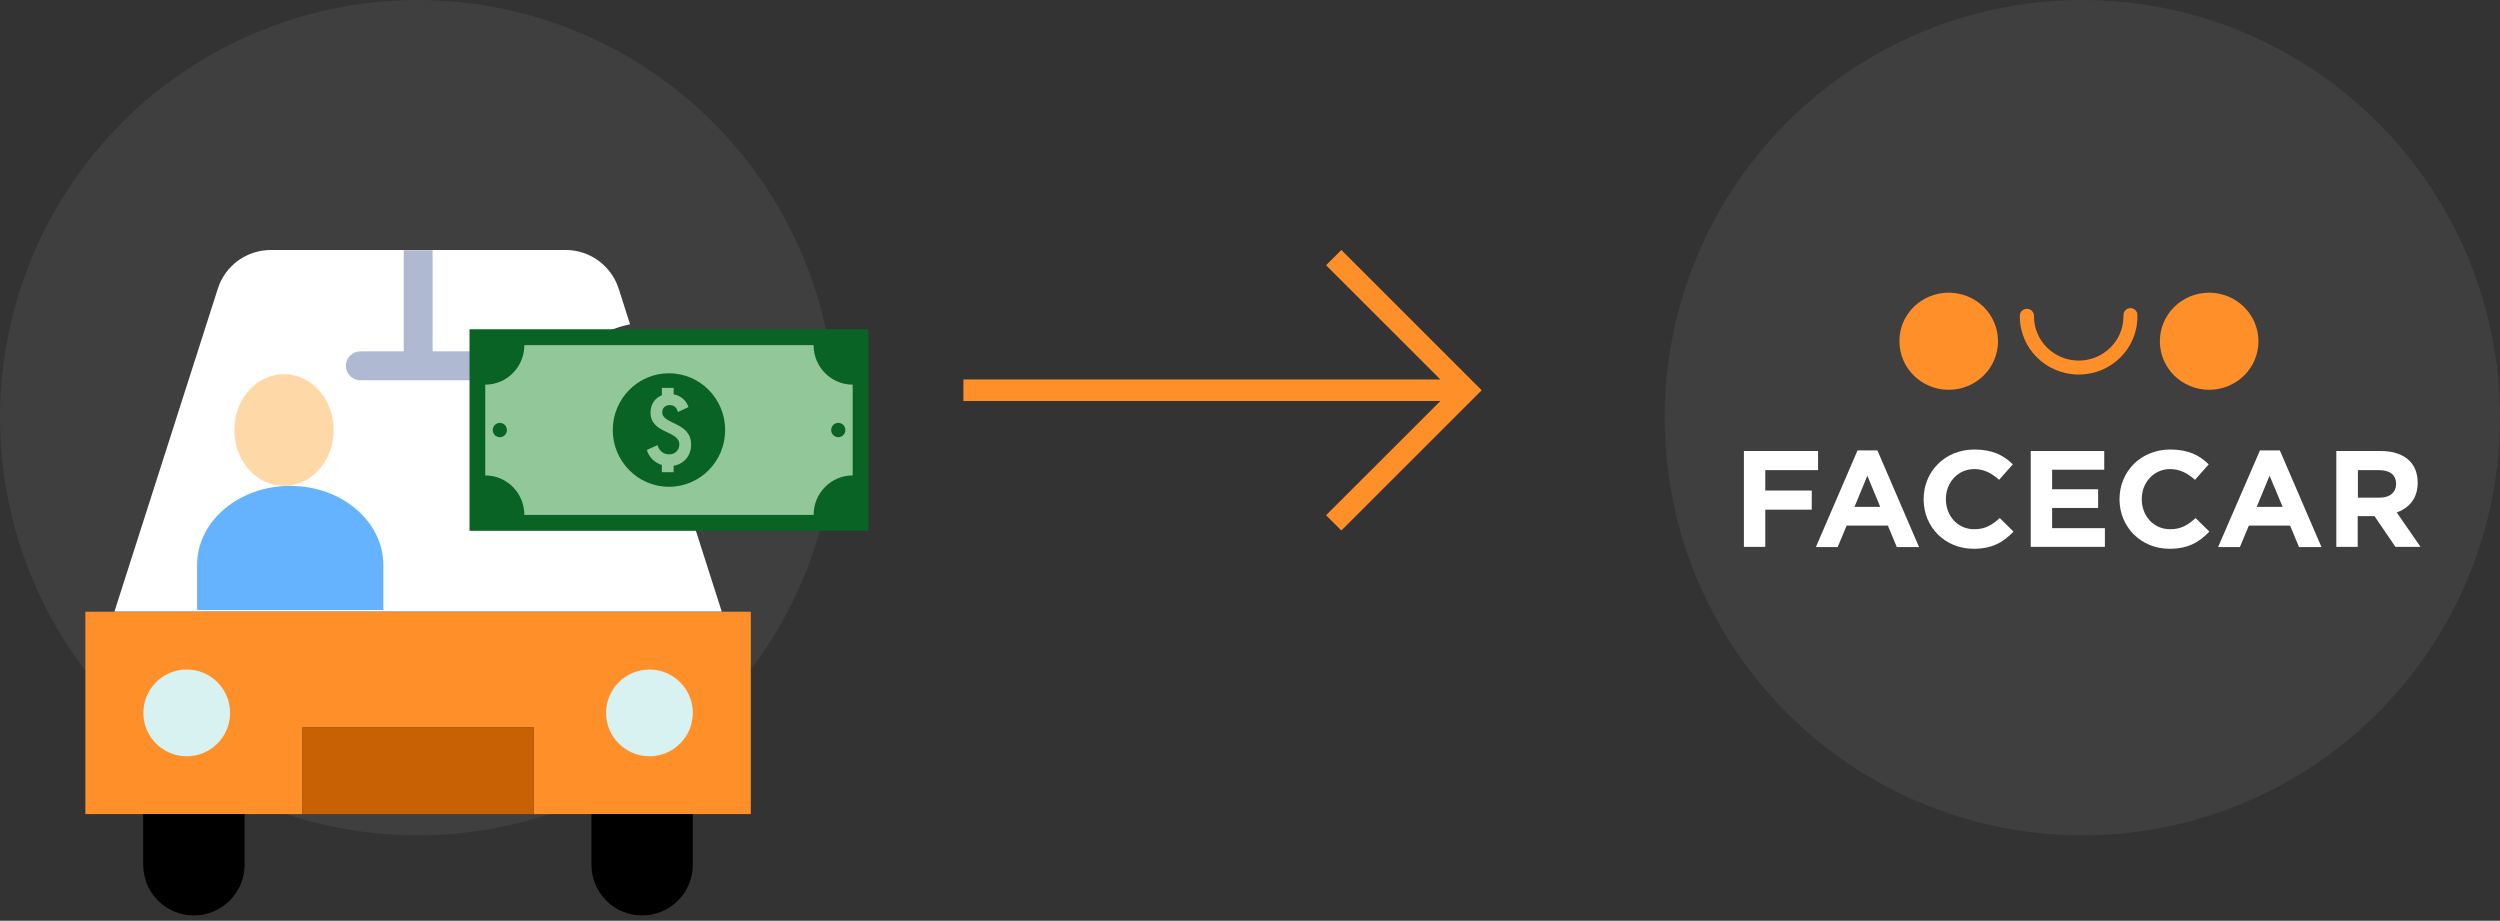 <svg width="410" height="151" viewBox="0 0 410 151" fill="none" xmlns="http://www.w3.org/2000/svg">
<rect x="0" y="0" width="410" height="151" fill="#333333" stroke="none"/>
<circle cx="68.5" cy="68.5" r="68.5" fill="#3F3F3F"/>
<circle cx="341.5" cy="68.5" r="68.5" fill="#3F3F3F"/>
<path d="M219.979 87L243 64L219.979 41L217.475 43.502L236.221 62.231L158 62.231L158 65.769L236.22 65.769L217.475 84.498L219.979 87Z" fill="#FF8F29"/>
<g clip-path="url(#clip0_441_1567)">
<path d="M327.674 55.963C327.674 60.367 324.061 63.926 319.59 63.926C315.118 63.926 311.505 60.367 311.505 55.963C311.469 51.559 315.118 48 319.59 48C324.061 48 327.674 51.559 327.674 55.963Z" fill="#FF8F29"/>
<path d="M370.386 55.963C370.386 60.367 366.773 63.926 362.301 63.926C357.83 63.926 354.217 60.367 354.217 55.963C354.217 51.559 357.83 48 362.301 48C366.737 48 370.386 51.559 370.386 55.963Z" fill="#FF8F29"/>
<path d="M340.909 61.424C335.579 61.424 331.251 57.161 331.251 51.911V51.77C331.251 51.136 331.788 50.642 332.431 50.642C333.075 50.642 333.576 51.171 333.576 51.805V51.911C333.576 55.892 336.867 59.134 340.909 59.134C344.952 59.134 348.243 55.892 348.243 51.911C348.243 51.84 348.243 51.77 348.243 51.7C348.243 51.065 348.743 50.537 349.352 50.537C349.995 50.502 350.532 51.03 350.532 51.629C350.532 51.7 350.532 51.805 350.532 51.876C350.568 57.161 346.239 61.424 340.909 61.424Z" fill="#FF8F29"/>
<path d="M286 73.968H298.162V77.104H289.506V80.451H297.125V83.587H289.506V89.683H286V73.968Z" fill="white"/>
<path d="M304.637 73.862H307.892L314.725 89.718H311.076L309.609 86.195H302.849L301.382 89.718H297.805L304.637 73.862ZM308.357 83.129L306.247 78.02L304.136 83.129H308.357Z" fill="white"/>
<path d="M315.476 81.896V81.861C315.476 77.386 318.91 73.721 323.81 73.721C326.815 73.721 328.64 74.708 330.106 76.153L327.853 78.69C326.636 77.597 325.349 76.928 323.775 76.928C321.092 76.928 319.124 79.148 319.124 81.826V81.861C319.124 84.574 321.02 86.794 323.775 86.794C325.599 86.794 326.708 86.089 327.96 84.961L330.214 87.181C328.568 88.908 326.744 90 323.667 90C318.945 90 315.476 86.406 315.476 81.896Z" fill="white"/>
<path d="M333.04 73.968H345.095V77.034H336.546V80.24H344.094V83.305H336.546V86.617H345.202V89.683H333.04V73.968Z" fill="white"/>
<path d="M347.599 81.896V81.861C347.599 77.386 351.033 73.721 355.933 73.721C358.938 73.721 360.763 74.708 362.229 76.153L359.976 78.69C358.759 77.597 357.472 76.928 355.898 76.928C353.215 76.928 351.247 79.148 351.247 81.826V81.861C351.247 84.574 353.143 86.794 355.898 86.794C357.722 86.794 358.831 86.089 360.083 84.961L362.337 87.181C360.691 88.908 358.867 90 355.79 90C351.104 90 347.599 86.406 347.599 81.896Z" fill="white"/>
<path d="M370.636 73.862H373.891L380.723 89.718H377.039L375.572 86.195H368.811L367.345 89.718H363.768L370.636 73.862ZM374.356 83.129L372.21 78.02L370.099 83.129H374.356Z" fill="white"/>
<path d="M383.192 73.968H390.489C392.528 73.968 394.102 74.532 395.14 75.554C396.034 76.434 396.499 77.668 396.499 79.147V79.183C396.499 81.72 395.104 83.305 393.065 84.045L396.964 89.683H392.85L389.416 84.644H389.381H386.662V89.683H383.156V73.968H383.192ZM390.275 81.614C391.992 81.614 392.958 80.698 392.958 79.394V79.359C392.958 77.879 391.92 77.104 390.203 77.104H386.698V81.614H390.275Z" fill="white"/>
</g>
<path d="M118.363 100.321H18.769H14V133.51H23.51H40.105H49.587V119.286H87.545V133.51H97.027H113.621H123.132V100.321H118.363Z" fill="#FF8F29"/>
<path d="M89.916 69.475C89.916 78.651 97.362 86.07 106.51 86.07C108.936 86.07 111.251 85.54 113.343 84.591L118.363 100.293H18.77L35.726 47.331C36.926 43.566 40.44 41 44.4 41H68.58H92.788C96.749 41 100.235 43.566 101.462 47.331L103.331 53.188C95.661 54.694 89.916 61.415 89.916 69.475Z" fill="white"/>
<path d="M46.577 61.36C51.057 61.36 54.721 65.456 54.721 70.523C54.721 75.589 51.081 79.685 46.577 79.685C42.073 79.685 38.433 75.589 38.433 70.523C38.433 65.456 42.073 61.36 46.577 61.36Z" fill="#FFD8A8"/>
<path d="M41.061 100.045H32.324V92.636C32.324 85.481 39.158 79.685 47.594 79.685C51.8 79.685 55.63 81.129 58.384 83.485C61.138 85.82 62.865 89.069 62.865 92.636V100.045H54.128H41.061Z" fill="#65B2FE"/>
<path d="M30.622 109.803C34.554 109.803 37.733 112.983 37.733 116.915C37.733 120.847 34.554 124.027 30.622 124.027C26.689 124.027 23.51 120.847 23.51 116.915C23.51 112.983 26.689 109.803 30.622 109.803Z" fill="#D8F2F1"/>
<path d="M106.51 124.027C110.438 124.027 113.622 120.843 113.622 116.915C113.622 112.987 110.438 109.803 106.51 109.803C102.583 109.803 99.398 112.987 99.398 116.915C99.398 120.843 102.583 124.027 106.51 124.027Z" fill="#D8F2F1"/>
<path d="M87.545 119.286H49.587V133.51H87.545V119.286Z" fill="#C86104"/>
<path d="M40.105 133.51V141.821C40.105 146.394 36.395 150.132 31.794 150.132C27.192 150.132 23.482 146.422 23.482 141.821V133.51H40.105Z" fill="black"/>
<path d="M113.62 133.51V141.821C113.62 146.394 109.911 150.132 105.309 150.132C100.707 150.132 96.998 146.422 96.998 141.821V133.51H113.62Z" fill="black"/>
<path d="M78.062 57.622H70.95V41.028H66.209V57.622H59.097C57.786 57.622 56.727 58.682 56.727 59.993C56.727 61.303 57.786 62.363 59.097 62.363H78.062C79.373 62.363 80.433 61.303 80.433 59.993C80.433 58.682 79.373 57.622 78.062 57.622Z" fill="#AFB9D2"/>
<path fill-rule="evenodd" clip-rule="evenodd" d="M77 54H142.421V87.051H77V54Z" fill="#086324"/>
<path fill-rule="evenodd" clip-rule="evenodd" d="M85.992 56.607H133.429C133.429 60.183 136.299 63.081 139.839 63.081V77.97C136.299 77.97 133.429 80.869 133.429 84.444H85.992C85.992 80.869 83.123 77.97 79.582 77.97V63.081C83.122 63.081 85.992 60.183 85.992 56.607Z" fill="#91C799"/>
<path fill-rule="evenodd" clip-rule="evenodd" d="M81.972 69.353C82.614 69.353 83.134 69.878 83.134 70.526C83.134 71.174 82.614 71.699 81.972 71.699C81.331 71.699 80.811 71.174 80.811 70.526C80.811 69.878 81.331 69.353 81.972 69.353Z" fill="#086324"/>
<path fill-rule="evenodd" clip-rule="evenodd" d="M137.475 69.353C138.117 69.353 138.637 69.878 138.637 70.526C138.637 71.174 138.117 71.699 137.475 71.699C136.834 71.699 136.313 71.174 136.313 70.526C136.313 69.878 136.834 69.353 137.475 69.353Z" fill="#086324"/>
<path fill-rule="evenodd" clip-rule="evenodd" d="M109.71 61.219C114.8 61.219 118.925 65.386 118.925 70.526C118.925 75.665 114.8 79.832 109.71 79.832C104.621 79.832 100.495 75.665 100.495 70.526C100.495 65.386 104.621 61.219 109.71 61.219Z" fill="#086324"/>
<path d="M113.341 72.91C113.341 69.161 108.604 69.656 108.604 67.602C108.604 66.927 109.109 66.432 109.852 66.432C110.535 66.432 111.01 66.852 111.173 67.572L112.911 66.762C112.555 65.667 111.649 64.887 110.476 64.662V63.613H108.545V64.827C107.446 65.262 106.689 66.252 106.689 67.662C106.689 71.171 111.411 70.571 111.411 72.88C111.411 73.81 110.743 74.514 109.733 74.514C108.827 74.514 108.085 73.945 107.832 73L106.08 73.795C106.421 74.965 107.342 75.879 108.545 76.254V77.439H110.476V76.389C112.139 76.104 113.341 74.785 113.341 72.91V72.91Z" fill="#91C799"/>
<defs>
<clipPath id="clip0_441_1567">
<rect width="111" height="42" fill="white" transform="translate(286 48)"/>
</clipPath>
</defs>
</svg>
